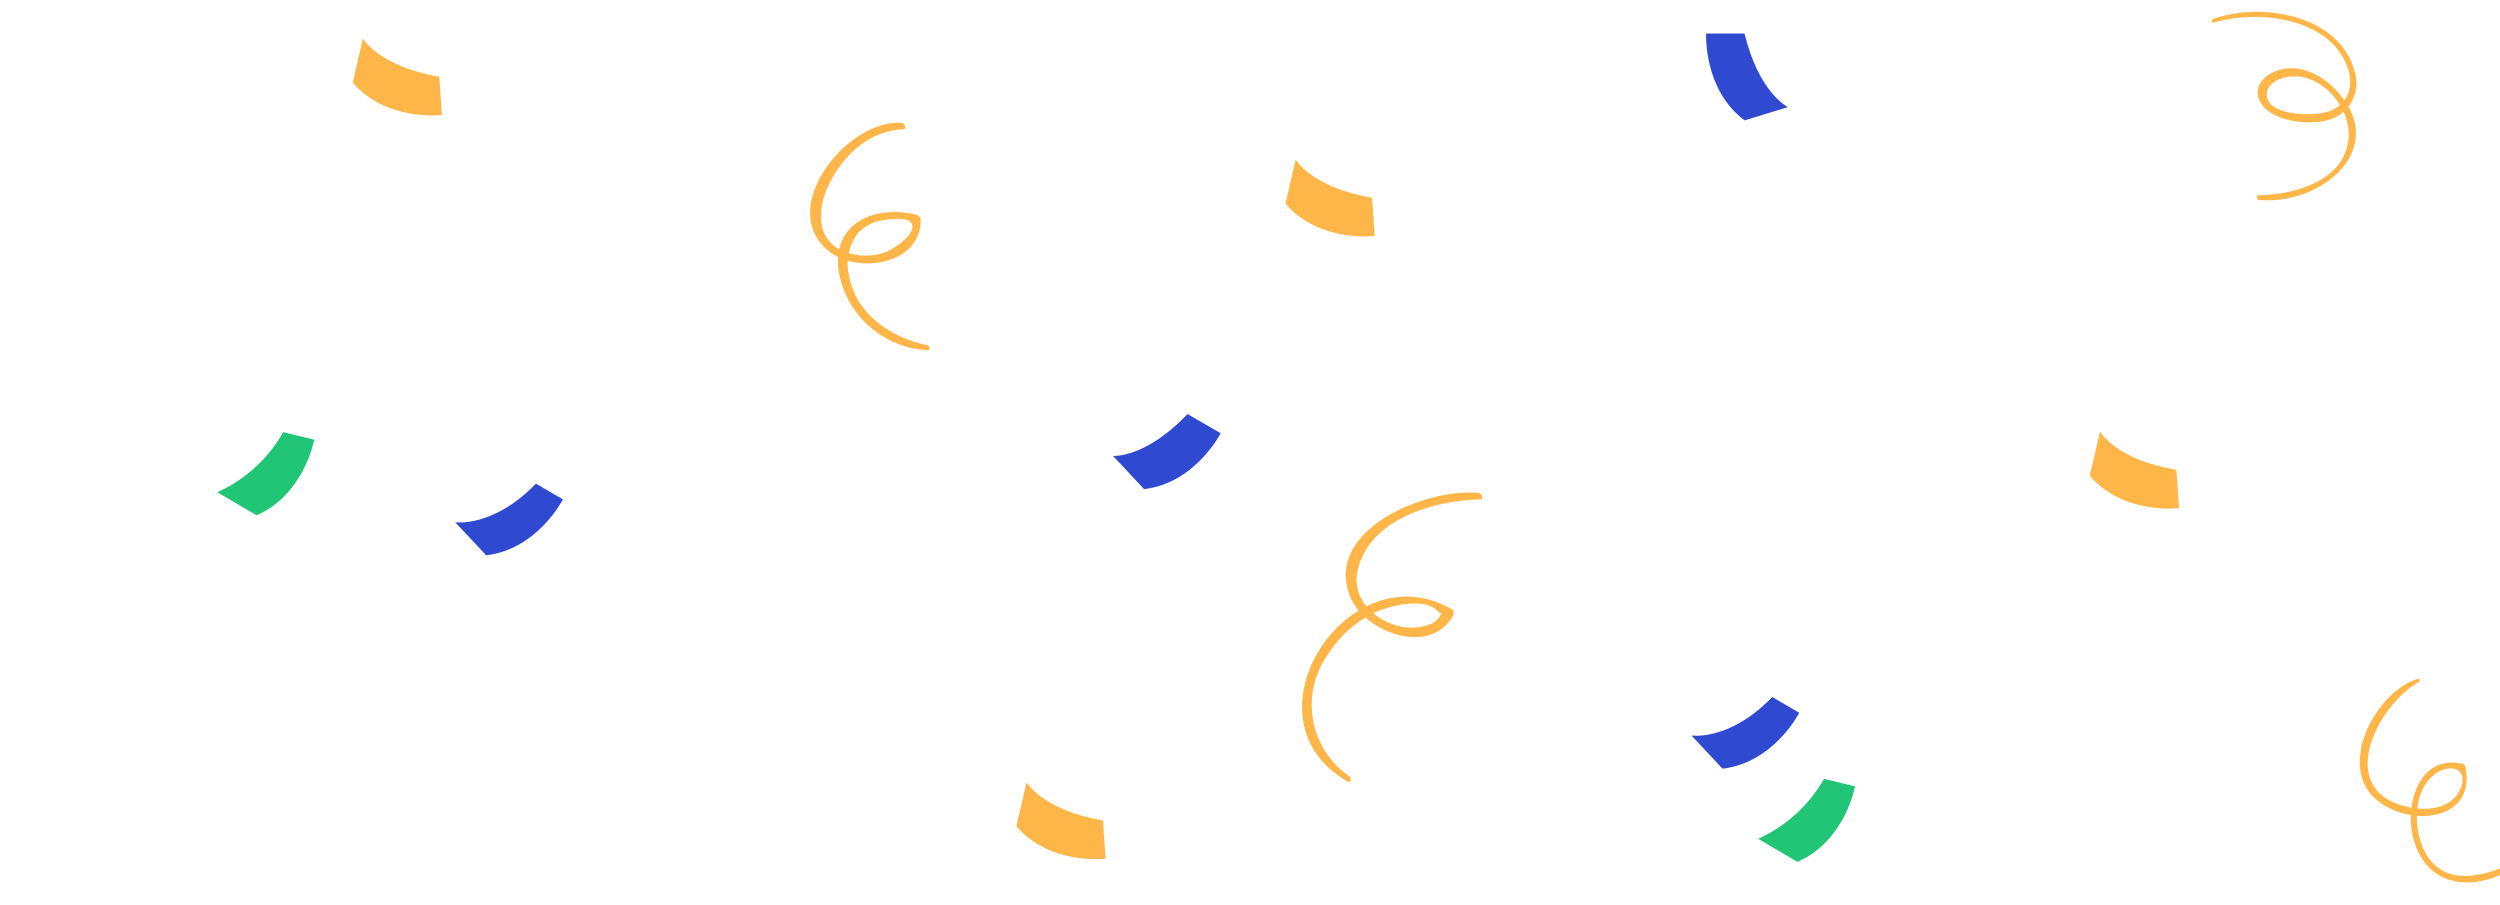 <svg width="312" height="113" viewBox="0 0 312 113" fill="none" xmlns="http://www.w3.org/2000/svg">
<g clip-path="url(#clip0_4775_31978)">
<path d="M112.626 15.351C105.903 14.69 96.792 25.912 103.384 31.307C107.041 34.299 115.001 33.005 114.9 27.408C114.884 27.253 114.817 27.107 114.711 26.993C114.604 26.878 114.463 26.802 114.31 26.775C109.027 25.566 103.787 27.84 104.68 33.968C105.159 36.611 106.52 39.012 108.541 40.781C110.562 42.55 113.123 43.582 115.807 43.709C116.123 43.709 116.008 43.162 115.807 43.104C111.201 42.141 106.853 39.277 105.947 34.357C105.742 33.486 105.724 32.582 105.896 31.704C106.067 30.826 106.423 29.994 106.94 29.264C107.556 28.524 108.369 27.975 109.286 27.681C110.078 27.437 112.913 26.991 113.604 27.681C114.842 28.962 111.474 31.134 110.466 31.48C109.471 31.836 108.41 31.97 107.358 31.87C106.305 31.771 105.288 31.441 104.378 30.904C101.585 28.947 102.276 25.264 103.629 22.66C105.457 19.135 108.653 16.272 112.77 16.128C113.144 16.128 112.942 15.423 112.654 15.394L112.626 15.351Z" fill="#FFB648"/>
<path d="M276.262 2.82C280.681 1.525 286.755 1.885 290.455 4.863C293.334 7.165 294.946 12.158 290.728 13.87C289.073 14.531 283.617 14.531 282.97 12.287C282.509 10.719 284.193 9.784 285.546 9.582C289.505 8.963 293.218 13.136 293.118 16.862C292.988 22.459 286.467 24.315 281.861 24.358C281.559 24.358 281.631 24.933 281.861 24.948C289.706 25.71 298.458 18.445 291.477 11.165C289.605 9.208 286.669 7.813 283.963 8.892C282.437 9.51 281.228 10.891 281.991 12.546C283.214 15.208 288.137 15.668 290.527 14.992C291.16 14.823 291.752 14.527 292.267 14.12C292.781 13.714 293.206 13.207 293.517 12.63C293.827 12.053 294.015 11.418 294.071 10.765C294.126 10.112 294.046 9.455 293.837 8.834C291.908 1.755 281.991 0.202 276.118 2.403C275.945 2.403 276.017 2.878 276.219 2.82H276.262Z" fill="#FFB648"/>
<path d="M301.783 84.698C296.514 86.266 291.62 95.531 296.514 99.747C300.674 103.329 309.081 102.524 307.685 95.69C307.671 95.612 307.638 95.539 307.587 95.478C307.537 95.418 307.471 95.371 307.397 95.344C301.869 94.021 300.041 100.466 301.207 104.725C303.006 111.343 309.685 111.257 314.508 107.804C314.666 107.689 314.594 107.228 314.364 107.343C310.419 109.315 304.892 111.07 302.488 106.034C301.207 103.344 301.164 98.841 303.64 96.812C304.284 96.211 305.134 95.882 306.015 95.891C307.857 96.107 307.541 98.093 306.504 99.359C304.849 101.373 301.524 101.157 299.307 100.38C291.721 97.69 296.932 87.863 301.884 85.101C302.028 85.014 301.999 84.64 301.783 84.698Z" fill="#FFB648"/>
<path d="M184.627 61.549C178.408 60.758 165.036 65.995 168.519 74.498C170.376 79.029 178.667 81.936 181.388 76.742C181.446 76.6 181.447 76.442 181.391 76.3C181.335 76.157 181.225 76.043 181.086 75.979C168.131 68.642 154.485 89.834 168.231 97.56C168.663 97.805 168.649 97.071 168.404 96.884C167.218 96.073 166.206 95.033 165.427 93.825C164.647 92.618 164.117 91.267 163.866 89.853C163.616 88.438 163.65 86.987 163.967 85.586C164.284 84.185 164.877 82.861 165.712 81.691C167.113 79.456 169.106 77.653 171.47 76.483C173.241 75.648 177.689 74.469 179.344 76.195C180.092 77.001 180.078 75.994 179.689 76.929C179.32 77.484 178.755 77.88 178.106 78.037C176.693 78.485 175.168 78.435 173.788 77.893C170.909 76.886 168.649 74.239 169.469 71.059C170.981 64.685 179.099 62.426 184.785 62.326C185.174 62.326 184.929 61.592 184.627 61.549Z" fill="#FFB648"/>
<path d="M212.926 4.187C212.926 4.187 212.552 11.15 217.719 15.02L223.132 13.366C223.132 13.366 219.519 11.639 217.719 4.187H212.926Z" fill="#2F49D1"/>
<path d="M152.34 54.068C152.34 54.068 149.187 60.283 142.782 61.045L138.91 56.902C138.91 56.902 142.911 57.218 148.208 51.679L152.34 54.068Z" fill="#2F49D1"/>
<path d="M271.943 63.419C271.943 63.419 265.019 64.283 260.802 59.377L262.083 53.866C262.083 53.866 264.055 57.362 271.612 58.643L271.943 63.419Z" fill="#FFB648"/>
<path d="M171.557 29.451C171.557 29.451 164.647 30.314 160.43 25.422L161.696 19.912C161.696 19.912 163.683 23.394 171.24 24.689L171.557 29.451Z" fill="#FFB648"/>
<path d="M55.149 14.344C55.149 14.344 48.239 15.207 44.022 10.316L45.289 4.805C45.289 4.805 47.275 8.287 54.818 9.582L55.149 14.344Z" fill="#FFB648"/>
<path d="M137.974 107.171C137.974 107.171 131.065 108.02 126.847 103.128L128.114 97.618C128.114 97.618 130.1 101.114 137.657 102.395L137.974 107.171Z" fill="#FFB648"/>
<path d="M224.543 88.957C224.543 88.957 221.39 95.172 214.97 95.935L211.098 91.791C211.098 91.791 215.834 92.525 221.174 86.986L224.543 88.957Z" fill="#2F49D1"/>
<path d="M231.509 98.136C231.509 98.136 230.271 104.999 224.312 107.56L219.418 104.682C222.881 103.12 225.759 100.501 227.637 97.201L231.509 98.136Z" fill="#20C576"/>
<path d="M-11.786 9.97C-5.049 9.309 4.048 20.516 -2.544 25.912C-6.186 28.919 -14.161 27.609 -14.06 22.013C-14.041 21.86 -13.973 21.718 -13.867 21.606C-13.761 21.495 -13.621 21.421 -13.47 21.394C-8.173 20.185 -2.947 22.444 -3.84 28.588C-4.316 31.227 -5.675 33.627 -7.694 35.394C-9.713 37.16 -12.272 38.19 -14.952 38.313C-15.283 38.313 -15.168 37.767 -14.952 37.724C-10.346 36.745 -5.999 33.882 -5.107 28.962C-4.898 28.093 -4.879 27.191 -5.051 26.314C-5.222 25.438 -5.58 24.609 -6.1 23.883C-6.722 23.118 -7.559 22.557 -8.504 22.272C-9.281 22.027 -12.131 21.581 -12.75 22.272C-14.002 23.567 -10.62 25.725 -9.612 26.07C-8.62 26.431 -7.561 26.567 -6.51 26.468C-5.459 26.368 -4.444 26.036 -3.538 25.494C-0.745 23.552 -1.436 19.869 -2.789 17.25C-4.603 13.74 -7.813 10.863 -11.93 10.733C-12.289 10.733 -12.102 10.028 -11.814 9.999L-11.786 9.97Z" fill="#FFB648"/>
<path d="M70.249 62.326C70.249 62.326 67.096 68.541 60.676 69.304L56.804 65.175C56.804 65.175 61.54 65.894 66.88 60.355L70.249 62.326Z" fill="#2F49D1"/>
<path d="M39.214 54.873C39.214 54.873 37.976 61.736 32.017 64.311L27.123 61.434C30.589 59.87 33.467 57.245 35.342 53.938L39.214 54.873Z" fill="#20C576"/>
</g>
<defs>
<clipPath id="clip0_4775_31978">
<rect width="312" height="113" fill="white"/>
</clipPath>
</defs>
</svg>

